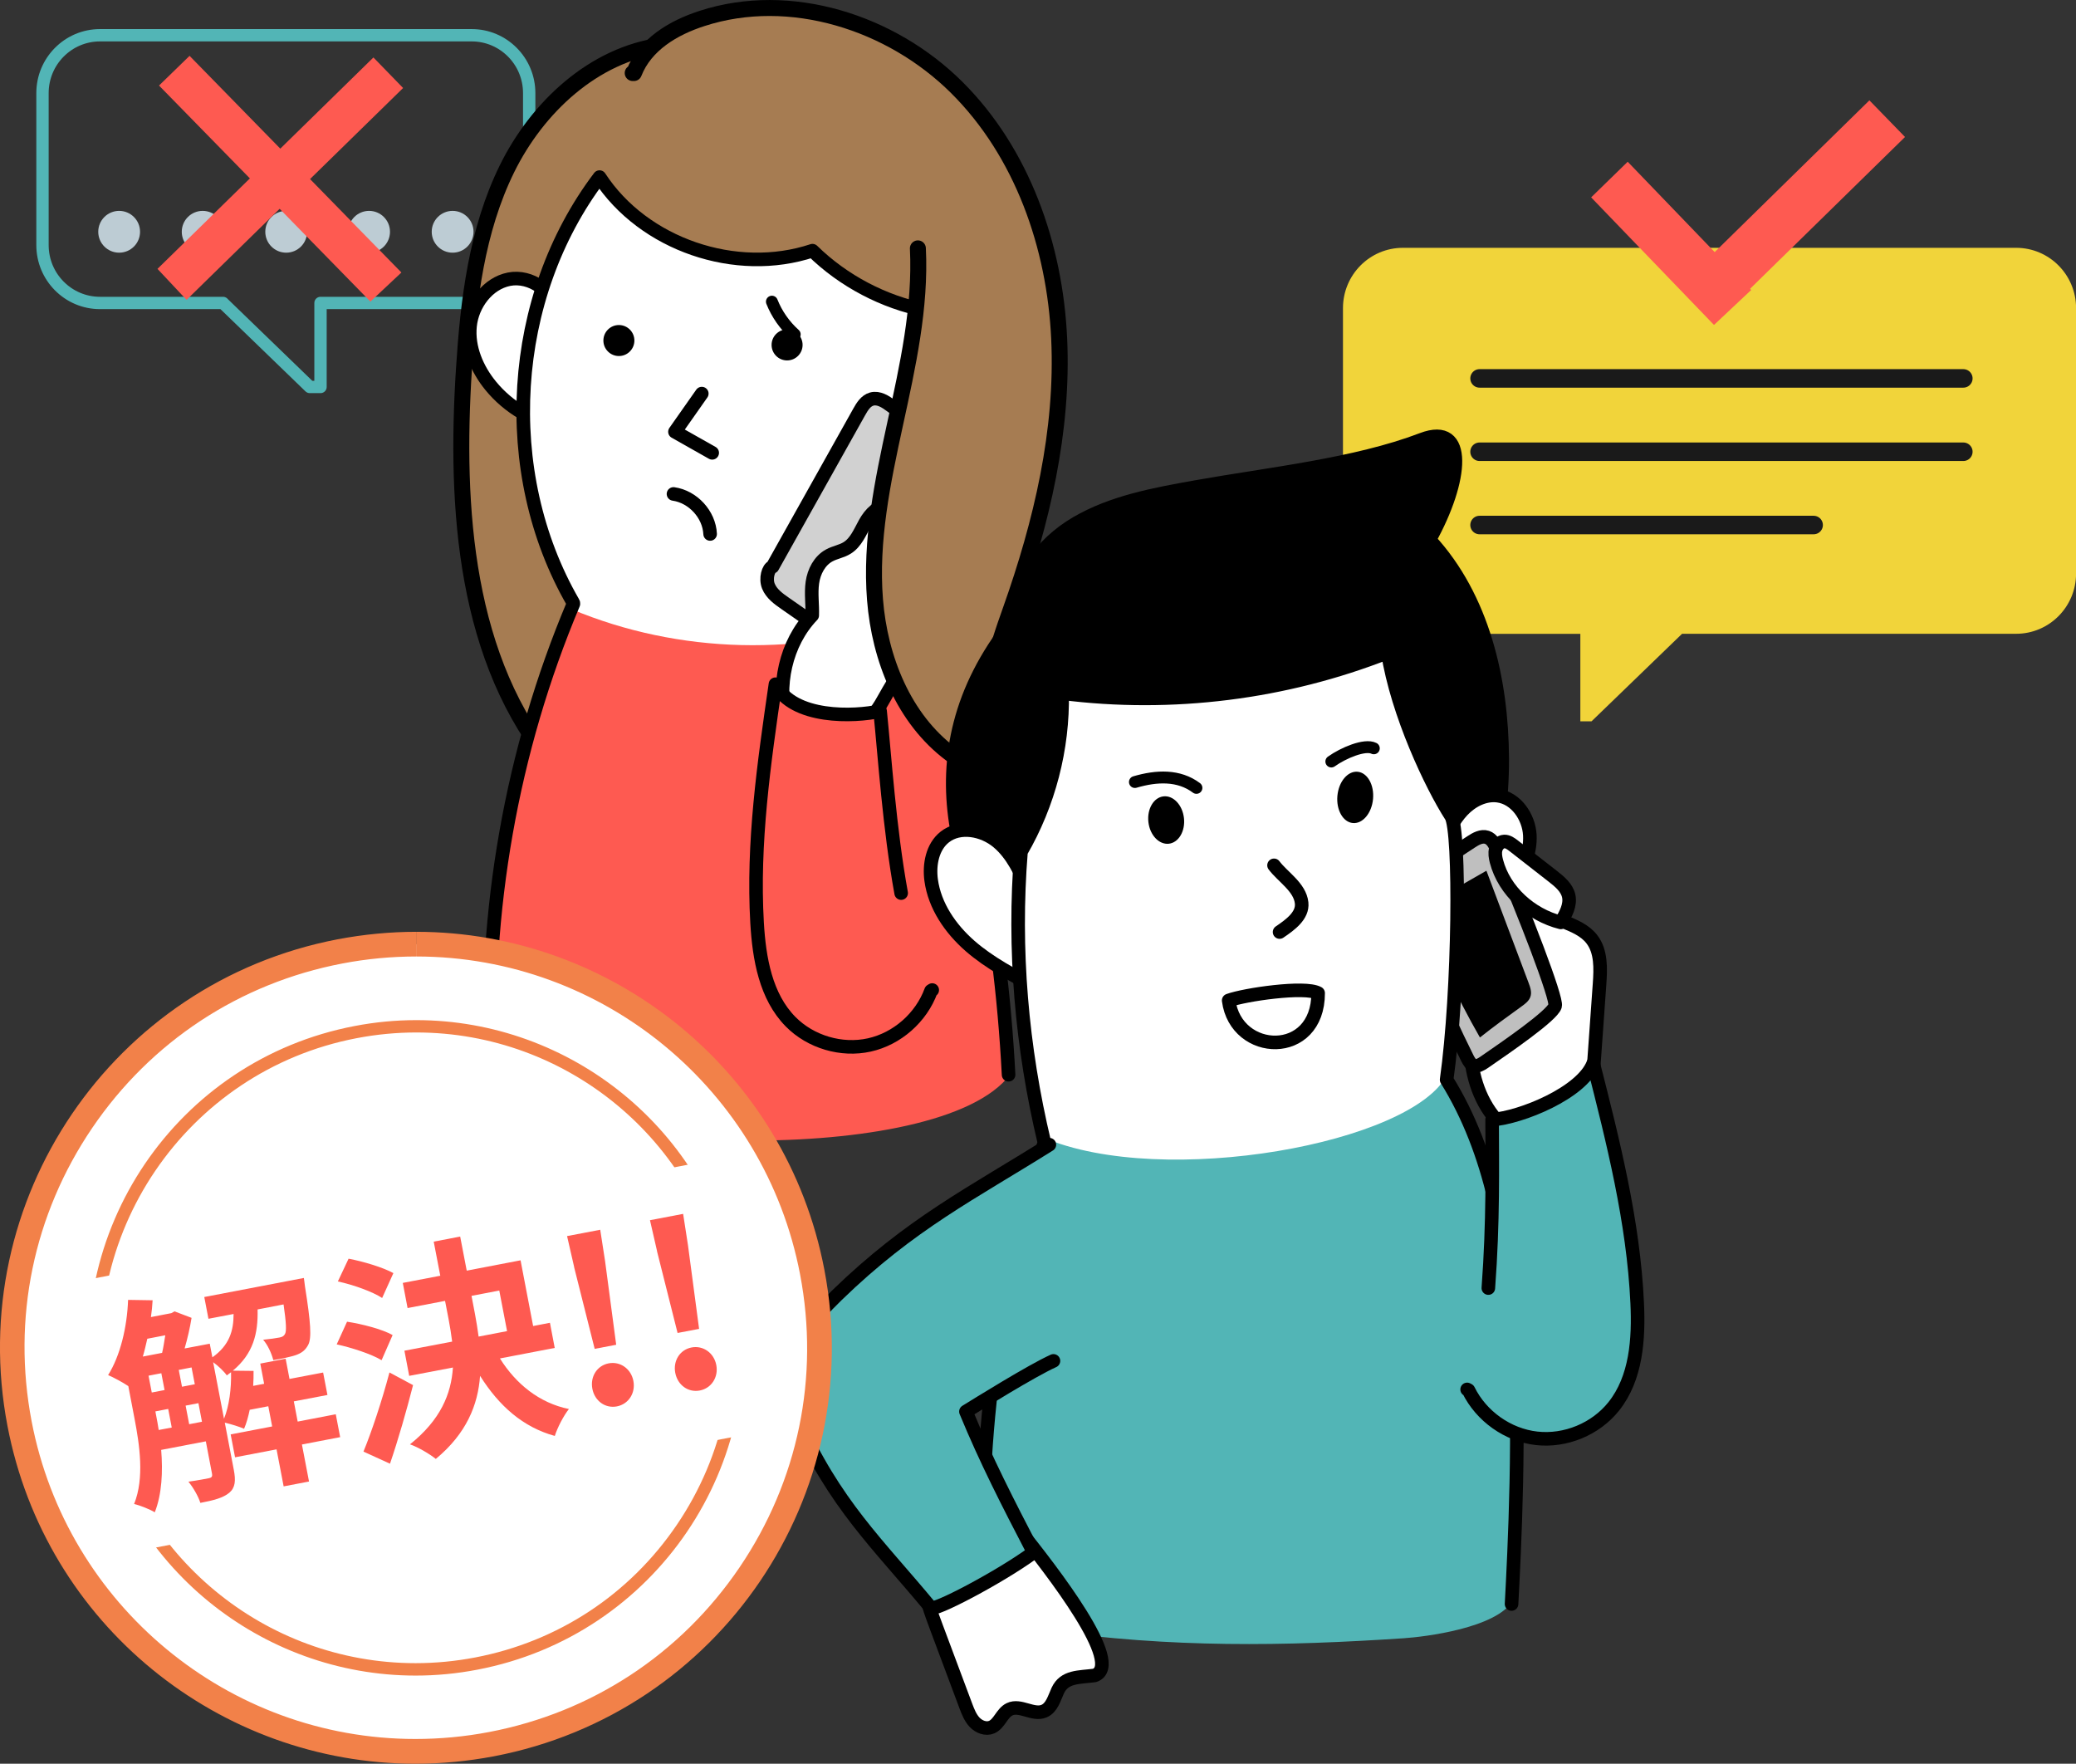 <?xml version="1.0" encoding="UTF-8"?><svg xmlns="http://www.w3.org/2000/svg" viewBox="0 0 269.19 228.67" width="269.19" height="228.67"><rect x="0" y="0" width="269.19" height="228.67" fill="#333333" stroke="none"/><defs><style>.d,.e{fill:#fff;}.f{stroke:#1a1a1a;stroke-width:2.4px;}.f,.g,.e,.h,.i,.j,.k,.l,.m,.n,.o,.p{stroke-linecap:round;stroke-linejoin:round;}.f,.k,.o,.p{fill:none;}.g,.e,.h,.i,.j,.k,.l,.m,.n,.p{stroke:#000;}.g,.p{stroke-width:1.54px;}.e,.i,.j,.k,.l,.m,.n{stroke-width:1.76px;}.h{fill:#a67c52;stroke-width:2.07px;}.i,.q{fill:#52b5b6;}.j{fill:#d1d1d1;}.r{fill:#f28149;}.s{fill:#bdccd4;}.l{fill:#bfbfbf;}.m,.t{fill:#fe5a51;}.u{fill:#f1d43a;}.o{stroke:#52b5b6;stroke-width:1.6px;}</style></defs><g id="a"/><g id="b"><g id="c"><path class="o" d="M28.92,39.28H12.97c-4.12,0-7.46-3.36-7.46-7.5V12.07c0-4.14,3.34-7.5,7.46-7.5H61.16c4.12,0,7.46,3.36,7.46,7.5V31.78c0,4.14-3.34,7.5-7.46,7.5h-19.6v10.89h-1.39l-11.26-10.89Z"/><g><g><circle class="s" cx="15.45" cy="30.05" r="2.71"/><circle class="s" cx="26.28" cy="30.05" r="2.71"/><circle class="s" cx="37.11" cy="30.05" r="2.71"/></g><g><circle class="s" cx="47.86" cy="30.05" r="2.71"/><circle class="s" cx="58.69" cy="30.05" r="2.71"/></g></g><g><polygon class="t" points="52.27 11.41 48.42 7.45 20.42 34.86 24.19 38.88 52.27 11.41"/><polygon class="t" points="24.58 7.24 20.62 11.09 48.03 39.1 52.05 35.33 24.58 7.24"/></g><g><path class="h" d="M85.79,5.89c-8.82,1.19-16.12,8.01-20.05,15.99-3.93,7.99-5.01,17.05-5.58,25.94-1.16,18.11,.11,37.9,11.86,51.74,1.28,1.51,2.74,2.97,4.6,3.65,2.99,1.09,6.3-.06,9.2-1.38,13.08-5.97,24.52-15.97,31.06-28.78,6.54-12.81,7.84-28.46,2.35-41.75-5.49-13.29-18.07-23.71-33.44-25.42Z"/><path class="e" d="M71.97,40.59c-.05-2.81-3.2-4.94-5.96-4.39-2.76,.55-4.77,3.25-5.06,6.05-.29,2.8,.9,5.6,2.68,7.77,2.28,2.79,5.57,4.73,9.1,5.36"/><path class="d" d="M118.39,79.97c4.38-12.8,4.8-26.71,1.58-39.74-5.35-1.07-10.59-3.78-14.62-7.73-9.9,3.29-21.9-.78-27.61-9.54-11.77,15.56-13.18,38.25-3.43,55.15,.04,.04,.04,.11,.04,.18-4.88,11.58-8.13,23.81-9.72,36.27,21.23,.8,42.76,.78,64.05,2.11-2.06-12.36-5.46-24.21-10.29-36.69Z"/><path class="t" d="M130.51,139.89c-.71-21.24-4.46-40.08-12.1-59.85-14.22,5.16-30.38,4.78-44.33-1.07-8,19.26-11.26,40.3-10.33,61.13,5.72,9.18,56.32,11.57,66.76-.22Z"/><path class="k" d="M63.61,138.86c-.92-20.66,2.7-41.51,10.74-60.57,0-.07,0-.14-.04-.18-9.76-16.9-8.35-39.59,3.43-55.15,5.71,8.76,17.7,12.83,27.61,9.54,4.03,3.95,9.26,6.66,14.62,7.73,3.22,13.03,2.8,26.94-1.58,39.74,7.27,18.79,11.33,38.82,12.39,59.37"/><path class="k" d="M91,51.03c-1.16,1.64-2.32,3.29-3.48,4.95l4.83,2.73"/><path class="k" d="M87.33,64.04c2.52,.36,4.63,2.65,4.75,5.19"/><circle cx="102.06" cy="44.72" r="2.01"/><circle cx="80.25" cy="44.15" r="2.01"/><path class="j" d="M100.17,73.48l11.24-20.07c.39-.7,.85-1.45,1.62-1.67,.9-.25,1.79,.33,2.54,.89l5.6,4.15c1.33,.98,2.76,2.13,3.05,3.75,.28,1.55-.56,3.06-1.37,4.41l-9.82,16.39c-.54,.91-1.2,1.9-2.23,2.13-1.06,.24-2.08-.41-2.97-1.03l-6.01-4.19c-.87-.6-1.78-1.26-2.18-2.24s-.02-2.35,.53-2.52Z"/><path class="e" d="M118.63,82.88c1.79-5.75,3.21-11.86,2.04-17.79-.26-1.32-.91-2.85-2.25-3.02-.81-.1-1.61,.39-2.09,1.05-.48,.66-.71,1.46-1.02,2.44-1.36-.14-2.47,1.05-3.13,2.23-.66,1.19-1.19,2.55-2.35,3.26-.71,.44-1.57,.56-2.3,.96-1.26,.68-1.99,2.1-2.19,3.52s.03,2.87-.02,4.25c-3.45,3.61-4.66,9.2-3.33,14.06,1.19,2.45,4.56,3.24,7.1,2.25,2.53-.98,4.32-3.27,5.62-5.65,1.3-2.38,2.99-4.61,3.91-7.57Z"/><path class="m" d="M120.88,128.36l-.16,.1c-1.27,3.47-4.39,6.22-8,7.02-3.61,.8-7.6-.38-10.2-3.01-3.24-3.28-4.08-8.2-4.35-12.81-.6-10.35,.89-20.69,2.38-30.95,2.27,4.52,10.26,4.24,13.57,3.48,.6,5.85,1.2,15.19,2.73,23.6"/><path class="h" d="M119.02,32.2c.38,7.67-1.32,15.26-2.95,22.76-1.63,7.5-3.22,15.14-2.61,22.79,.61,7.65,3.71,15.45,9.86,20.03,1.16,.86,2.5,1.63,3.95,1.6,1.45-.03,2.94-1.16,2.91-2.6-.02-.75-.41-1.42-.72-2.1-2.23-4.88-.2-10.54,1.59-15.6,4.01-11.3,6.85-23.21,6.29-35.2-.56-11.98-4.78-24.09-13.29-32.55C115.55,2.88,102.45-1.31,91.04,2.39c-3.75,1.21-7.39,3.38-8.84,7.08h-.16"/><path class="g" d="M100.09,39.11c.64,1.62,1.67,3.08,2.96,4.24"/></g><path class="u" d="M218.09,82.17h43.34c4.29,0,7.77-3.5,7.77-7.82V39.95c0-4.32-3.48-7.82-7.77-7.82h-79.52c-4.29,0-7.77,3.5-7.77,7.82v34.41c0,4.32,3.48,7.82,7.77,7.82h23.01v11.34h1.45l11.73-11.34Z"/><g><path class="n" d="M134.52,130.14c-10.1-14.14-17.04-32.05-3.29-49.39,.61-5.81,3.72-10.22,8.37-12.94,4.65-2.71,10.08-3.7,15.38-4.65,9.64-1.72,20.76-2.87,29.43-6.18,5.95-2.27,5.23,5.29,.95,13,6.93,7.51,9.38,18.18,9.43,28.41,.04,10.22-2.84,21.44-8.86,29.79v-.21l-51.41,2.18Z"/><path class="e" d="M133.38,115.45c-1.01-2.29-2.07-4.67-3.99-6.28s-4.94-2.2-6.9-.64c-1.59,1.27-2.02,3.55-1.75,5.57,.45,3.35,2.5,6.32,5.05,8.55,2.55,2.22,5.59,3.8,8.58,5.4v-.1"/><path class="e" d="M186.98,109.45c.73-1.55,1.48-3.13,2.66-4.38,1.18-1.25,2.87-2.13,4.57-1.91,2.36,.31,4.03,2.73,4.16,5.11s-.94,4.67-2.26,6.65c-2.25,3.4-5.3,6.26-8.88,8.21"/><path class="e" d="M206.24,143.97l1.17-16.39c.14-2.01,.23-4.23-1.01-5.82-.88-1.14-2.28-1.72-3.62-2.27l-6.5-2.64c-1.28-.52-2.8-1.03-3.99-.31-1.27,.77-1.45,2.51-1.48,3.99l-.25,9.54c-.08,3.09-.16,6.21,.54,9.22,.79,3.4,2.77,6.74,5.97,8.13s8.89,.4,9.16-3.46Z"/><g><path class="l" d="M182,114.88l8.74-5.72c.62-.41,1.36-.83,2.07-.6,.67,.22,1.02,.93,1.29,1.58,3.57,8.25,7.84,19.35,7.55,20.28-.39,1.25-6.18,5.23-9.2,7.31-.4,.27-.87,.56-1.33,.42-.41-.13-.64-.55-.84-.93-3.48-6.99-6.5-14.2-8.28-22.32Z"/><path d="M188.51,115.31c1.44-.83,2.88-1.65,4.23-2.42l5.46,14.51c.23,.6,.46,1.27,.23,1.87-.19,.52-.67,.88-1.13,1.21-1.85,1.33-3.69,2.67-5.4,4.03-3.06-5.34-5.66-10.91-7.79-16.64,1.89-1.28,3.79-2.56,4.39-2.55Z"/></g><path class="d" d="M196.67,183.77c-.03-3.95-.17-7.88-.45-11.41-.94-11.55-2.74-22.89-8.64-32.36,1.62-11.5,1.79-32.3,.58-34.18-2.54-3.95-6.96-13.29-8.21-21.22-13.34,5.26-28.01,7.09-42.23,5.28,.14,7.17-1.73,14.36-5.33,20.56-1.01,12.64,.09,25.38,3.03,37.69-3.64,11.43-6.08,23.29-7.23,35.28,22.95-.38,45.68-.44,68.47,.36Z"/><path class="q" d="M196.22,172.36c-.94-11.55-2.74-22.89-8.64-32.36,.03-.23,.06-.48,.09-.72-4.42,8.97-36.85,14.86-52.38,8.21,.05,.21,.09,.43,.14,.64-6.15,19.28-8.89,39.79-7.71,60.09,.14,2.49,5.85,2.84,7.85,3.13,16.29,2.33,30.96,2.08,46.46,1.05,2.67-.18,12.1-1.31,14.17-4.94-.11-.17,1.29-19.69,.03-35.1Z"/><path class="k" d="M127.71,208.21c-1.18-20.29,1.56-40.81,7.71-60.09-2.94-12.31-4.05-25.06-3.03-37.69,3.6-6.2,5.47-13.39,5.33-20.56,14.22,1.81,28.89-.03,42.23-5.28,1.24,7.93,5.66,17.26,8.21,21.22,1.21,1.89,1.04,22.68-.58,34.18,5.89,9.47,7.69,20.81,8.64,32.36,1,12.19,.13,29.02-.22,35.61"/><path class="k" d="M165.2,112.19c1.12,1.5,3.37,2.83,3.58,4.88,.17,1.64-1.47,2.83-2.86,3.77"/><ellipse cx="175.73" cy="103.39" rx="3.34" ry="2.32" transform="translate(56.49 268.77) rotate(-84.68)"/><ellipse cx="151.21" cy="106.33" rx="2.32" ry="3.09" transform="translate(-11.06 17.79) rotate(-6.5)"/><path class="p" d="M147.16,101.39c2.83-.83,5.7-.95,7.98,.76"/><path class="p" d="M172.63,98.73c1.57-1.12,4.35-2.29,5.51-1.71"/><path class="k" d="M170.92,128.76c0,8.55-10.65,8.17-11.6,.95,2.09-.76,9.89-1.9,11.6-.95Z"/><path class="i" d="M190.24,180.14l.17,.09c1.66,3.38,5.1,5.83,8.84,6.25,3.74,.42,7.65-1.19,10-4.14,2.93-3.67,3.26-8.74,3.04-13.42-.49-10.53-3.1-20.84-5.7-31.05-1.46,3.82-9.4,7.04-13.11,7.29,.01,5.99,.16,13.18-.49,21.84"/><path class="e" d="M131.99,198.15c4.46,5.56,13.89,17.67,9.95,19.07-2.04,.27-3.91,.09-4.78,1.96-.46,1-.77,2.24-1.79,2.67-1.4,.59-3.09-.9-4.46-.24-1,.48-1.31,1.87-2.32,2.31-.75,.32-1.65-.03-2.21-.62-.56-.59-.86-1.38-1.15-2.14l-3.81-10.19c-.73-1.95-1.47-3.94-1.61-6.02-.14-2.08,.41-4.3,1.92-5.74,1.39-1.33,3.41-1.82,5.33-1.72,1.92,.1,3.77,.72,4.93,.67Z"/><path class="i" d="M136.07,148.41c-10.03,6.3-17.97,10.22-27.53,19.5-7.05,6.85-7.64,10.69-5.36,15.81,5.08,11.4,10.63,16.39,17.51,24.71,.19,.64,8.94-3.93,13.34-7.16-3.37-6.48-6.18-11.96-8.78-18.26,1.51-.93,8.49-5.28,11.35-6.57"/><path class="e" d="M202.38,119.59c.63-1.05,1.29-2.23,1.03-3.43-.24-1.08-1.17-1.85-2.04-2.53l-5.09-3.97c-.36-.28-.77-.58-1.23-.56-.53,.02-.96,.49-1.1,1s-.04,1.06,.09,1.57c1.01,3.85,4.46,6.94,8.34,7.92Z"/></g><g><polygon class="t" points="247.02 17.76 242.4 13.01 218.56 36.39 223.08 41.21 247.02 17.76"/><polygon class="t" points="211.06 20.97 206.32 25.59 222.25 42.13 227.07 37.6 211.06 20.97"/></g><line class="f" x1="191.85" y1="49.06" x2="254.58" y2="49.06"/><line class="f" x1="191.85" y1="58.57" x2="254.58" y2="58.57"/><line class="f" x1="191.85" y1="68.07" x2="235.17" y2="68.07"/><g><g><path class="d" d="M53.87,227.07c-25.03,0-46.61-17.87-51.33-42.49-2.63-13.73,.25-27.65,8.1-39.22,7.85-11.56,19.73-19.38,33.45-22.01,3.27-.62,6.6-.94,9.9-.94,25.03,0,46.61,17.87,51.33,42.49,2.63,13.73-.25,27.65-8.1,39.22-7.85,11.56-19.73,19.38-33.45,22.01-3.27,.62-6.6,.94-9.9,.94Z"/><path class="r" d="M53.99,120.81v3.2c24.26,0,45.18,17.32,49.75,41.19,2.55,13.31-.24,26.81-7.85,38.02-7.61,11.21-19.13,18.79-32.43,21.33-3.17,.61-6.4,.91-9.6,.91-24.26,0-45.19-17.32-49.76-41.19-2.55-13.31,.24-26.81,7.85-38.02,7.61-11.21,19.13-18.79,32.43-21.33,3.17-.61,6.4-.91,9.6-.91v-3.2m0,0c-3.36,0-6.77,.32-10.2,.97C14.54,127.38-4.63,155.63,.97,184.88c4.94,25.82,27.54,43.79,52.9,43.79,3.36,0,6.77-.32,10.2-.97,29.25-5.6,48.42-33.85,42.82-63.1-4.94-25.82-27.54-43.79-52.9-43.79h0Z"/></g><path class="r" d="M53.98,132.26v1.6c19.55,0,36.42,13.96,40.1,33.2,2.05,10.72-.19,21.61-6.32,30.64-6.13,9.03-15.41,15.14-26.14,17.19-2.55,.49-5.16,.74-7.73,.74-19.55,0-36.42-13.96-40.1-33.2-4.24-22.14,10.33-43.6,32.46-47.83,2.55-.49,5.16-.74,7.73-.74v-1.6m0,0c-2.65,0-5.34,.25-8.03,.77-23.04,4.41-38.14,26.66-33.73,49.71,3.89,20.34,21.7,34.5,41.67,34.5,2.65,0,5.34-.25,8.03-.77,23.04-4.41,38.14-26.66,33.73-49.71-3.89-20.34-21.7-34.5-41.67-34.5h0Z"/><rect class="d" x="9.39" y="158.02" width="89.73" height="35.77" transform="translate(-32.1 13.34) rotate(-10.84)"/></g><g><path class="t" d="M44.09,186.33l-4.94,.95,.92,4.8-3.29,.63-.92-4.8-5.38,1.03-.57-2.97,5.38-1.03-.5-2.62-2.41,.46c-.19,.91-.42,1.74-.73,2.46-.56-.25-1.71-.61-2.5-.79l1.17,6.13c.26,1.37,.2,2.28-.58,2.95-.81,.67-1.98,.98-3.76,1.32-.25-.83-.96-2.05-1.55-2.75,1.17-.16,2.31-.38,2.66-.45,.35-.07,.47-.21,.4-.59l-.8-4.19-5.79,1.11c.23,2.79,.1,5.74-.83,8.09-.58-.37-1.98-.92-2.68-1.08,1.37-3.37,.69-7.73,.07-10.98l-.82-4.3c-.69-.47-1.94-1.14-2.62-1.43,1.57-2.5,2.46-6.2,2.59-9.75l3.18,.05c-.04,.73-.11,1.47-.22,2.18l2.65-.51,.41-.23,2.21,.84c-.19,1.21-.52,2.66-.9,3.97l3.26-.62,.34,1.77c2.2-1.57,2.75-3.42,2.75-5.62l-3.26,.62-.54-2.82,12.91-2.47s.11,.73,.15,1.12c.74,4.65,.89,6.7,.4,7.58-.38,.71-.89,1.05-1.59,1.3-.62,.21-1.75,.46-2.92,.65-.23-.89-.74-2-1.32-2.64,.92-.09,1.71-.21,2.12-.29,.35-.07,.57-.17,.72-.47,.2-.37,.16-1.39-.19-3.82l-3.37,.65c.08,3.12-.56,5.74-3.21,7.94l2.69,.03c0,.63,0,1.29-.05,1.94l1.42-.27-.5-2.62,3.29-.63,.5,2.62,4.36-.83,.56,2.91-4.36,.83,.5,2.62,4.94-.95,.57,2.97Zm-24.99-12.76c-.18,.79-.36,1.58-.58,2.31l2.5-.48c.17-.7,.28-1.5,.41-2.28l-2.33,.45Zm.58,6.97l1.66-.32-.42-2.18-1.66,.32,.42,2.18Zm.56,2.94c.12,.61,.24,1.25,.34,1.92l1.69-.32-.46-2.41-1.66,.32,.09,.5Zm3.36-3.69l1.66-.32-.42-2.18-1.66,.32,.42,2.18Zm2.59,4.54l-.46-2.41-1.66,.32,.46,2.41,1.66-.32Zm2.85-.37c.68-1.67,.97-3.92,.92-6.05-.19,.13-.37,.28-.55,.41-.37-.53-1.11-1.23-1.77-1.71l1.41,7.36Z"/><path class="t" d="M49.48,176.35c-1.29-.78-3.84-1.62-5.82-2.05l1.34-2.94c1.92,.29,4.55,.97,5.91,1.73l-1.43,3.26Zm.08-8.06c-1.24-.82-3.76-1.72-5.75-2.15l1.39-2.95c1.91,.36,4.47,1.13,5.81,1.87l-1.46,3.23Zm4,11.29c-.86,3.36-1.91,7.03-2.99,10.19l-3.44-1.57c1.03-2.49,2.39-6.55,3.37-10.26l3.06,1.64Zm11.27-3.45c2.08,3.31,5.11,5.77,8.94,6.55-.68,.85-1.5,2.43-1.83,3.49-4.14-1.14-7.23-3.89-9.69-7.79-.27,3.76-1.76,7.48-5.74,10.77-.75-.61-2.31-1.54-3.35-1.89,3.97-3.17,5.35-6.54,5.57-9.96l-5.67,1.08-.62-3.26,6.19-1.18c-.12-.97-.28-1.94-.46-2.9l-.46-2.38-4.86,.93-.62-3.26,4.86-.93-.85-4.42,3.43-.66,.85,4.42,6.98-1.34,1.63,8.52,2.18-.42,.62,3.26-7.09,1.36Zm-3.23-5.71c.18,.96,.33,1.9,.46,2.87l3.69-.71-1.01-5.26-3.6,.69,.46,2.41Z"/><path class="t" d="M74.45,164.27l-.92-4.01,4.3-.82,.63,4.07,1.44,10.84-2.79,.53-2.67-10.61Zm2.36,15.79c-.3-1.57,.6-3.01,2.11-3.3,1.51-.29,2.91,.71,3.21,2.28,.3,1.57-.63,3.01-2.14,3.3-1.51,.29-2.88-.71-3.18-2.28Z"/><path class="t" d="M85.2,162.21l-.92-4.01,4.3-.82,.63,4.07,1.44,10.84-2.79,.53-2.67-10.61Zm2.36,15.79c-.3-1.57,.6-3.01,2.11-3.3,1.51-.29,2.91,.71,3.21,2.28,.3,1.57-.63,3.01-2.14,3.3-1.51,.29-2.88-.71-3.18-2.29Z"/></g></g></g></svg>